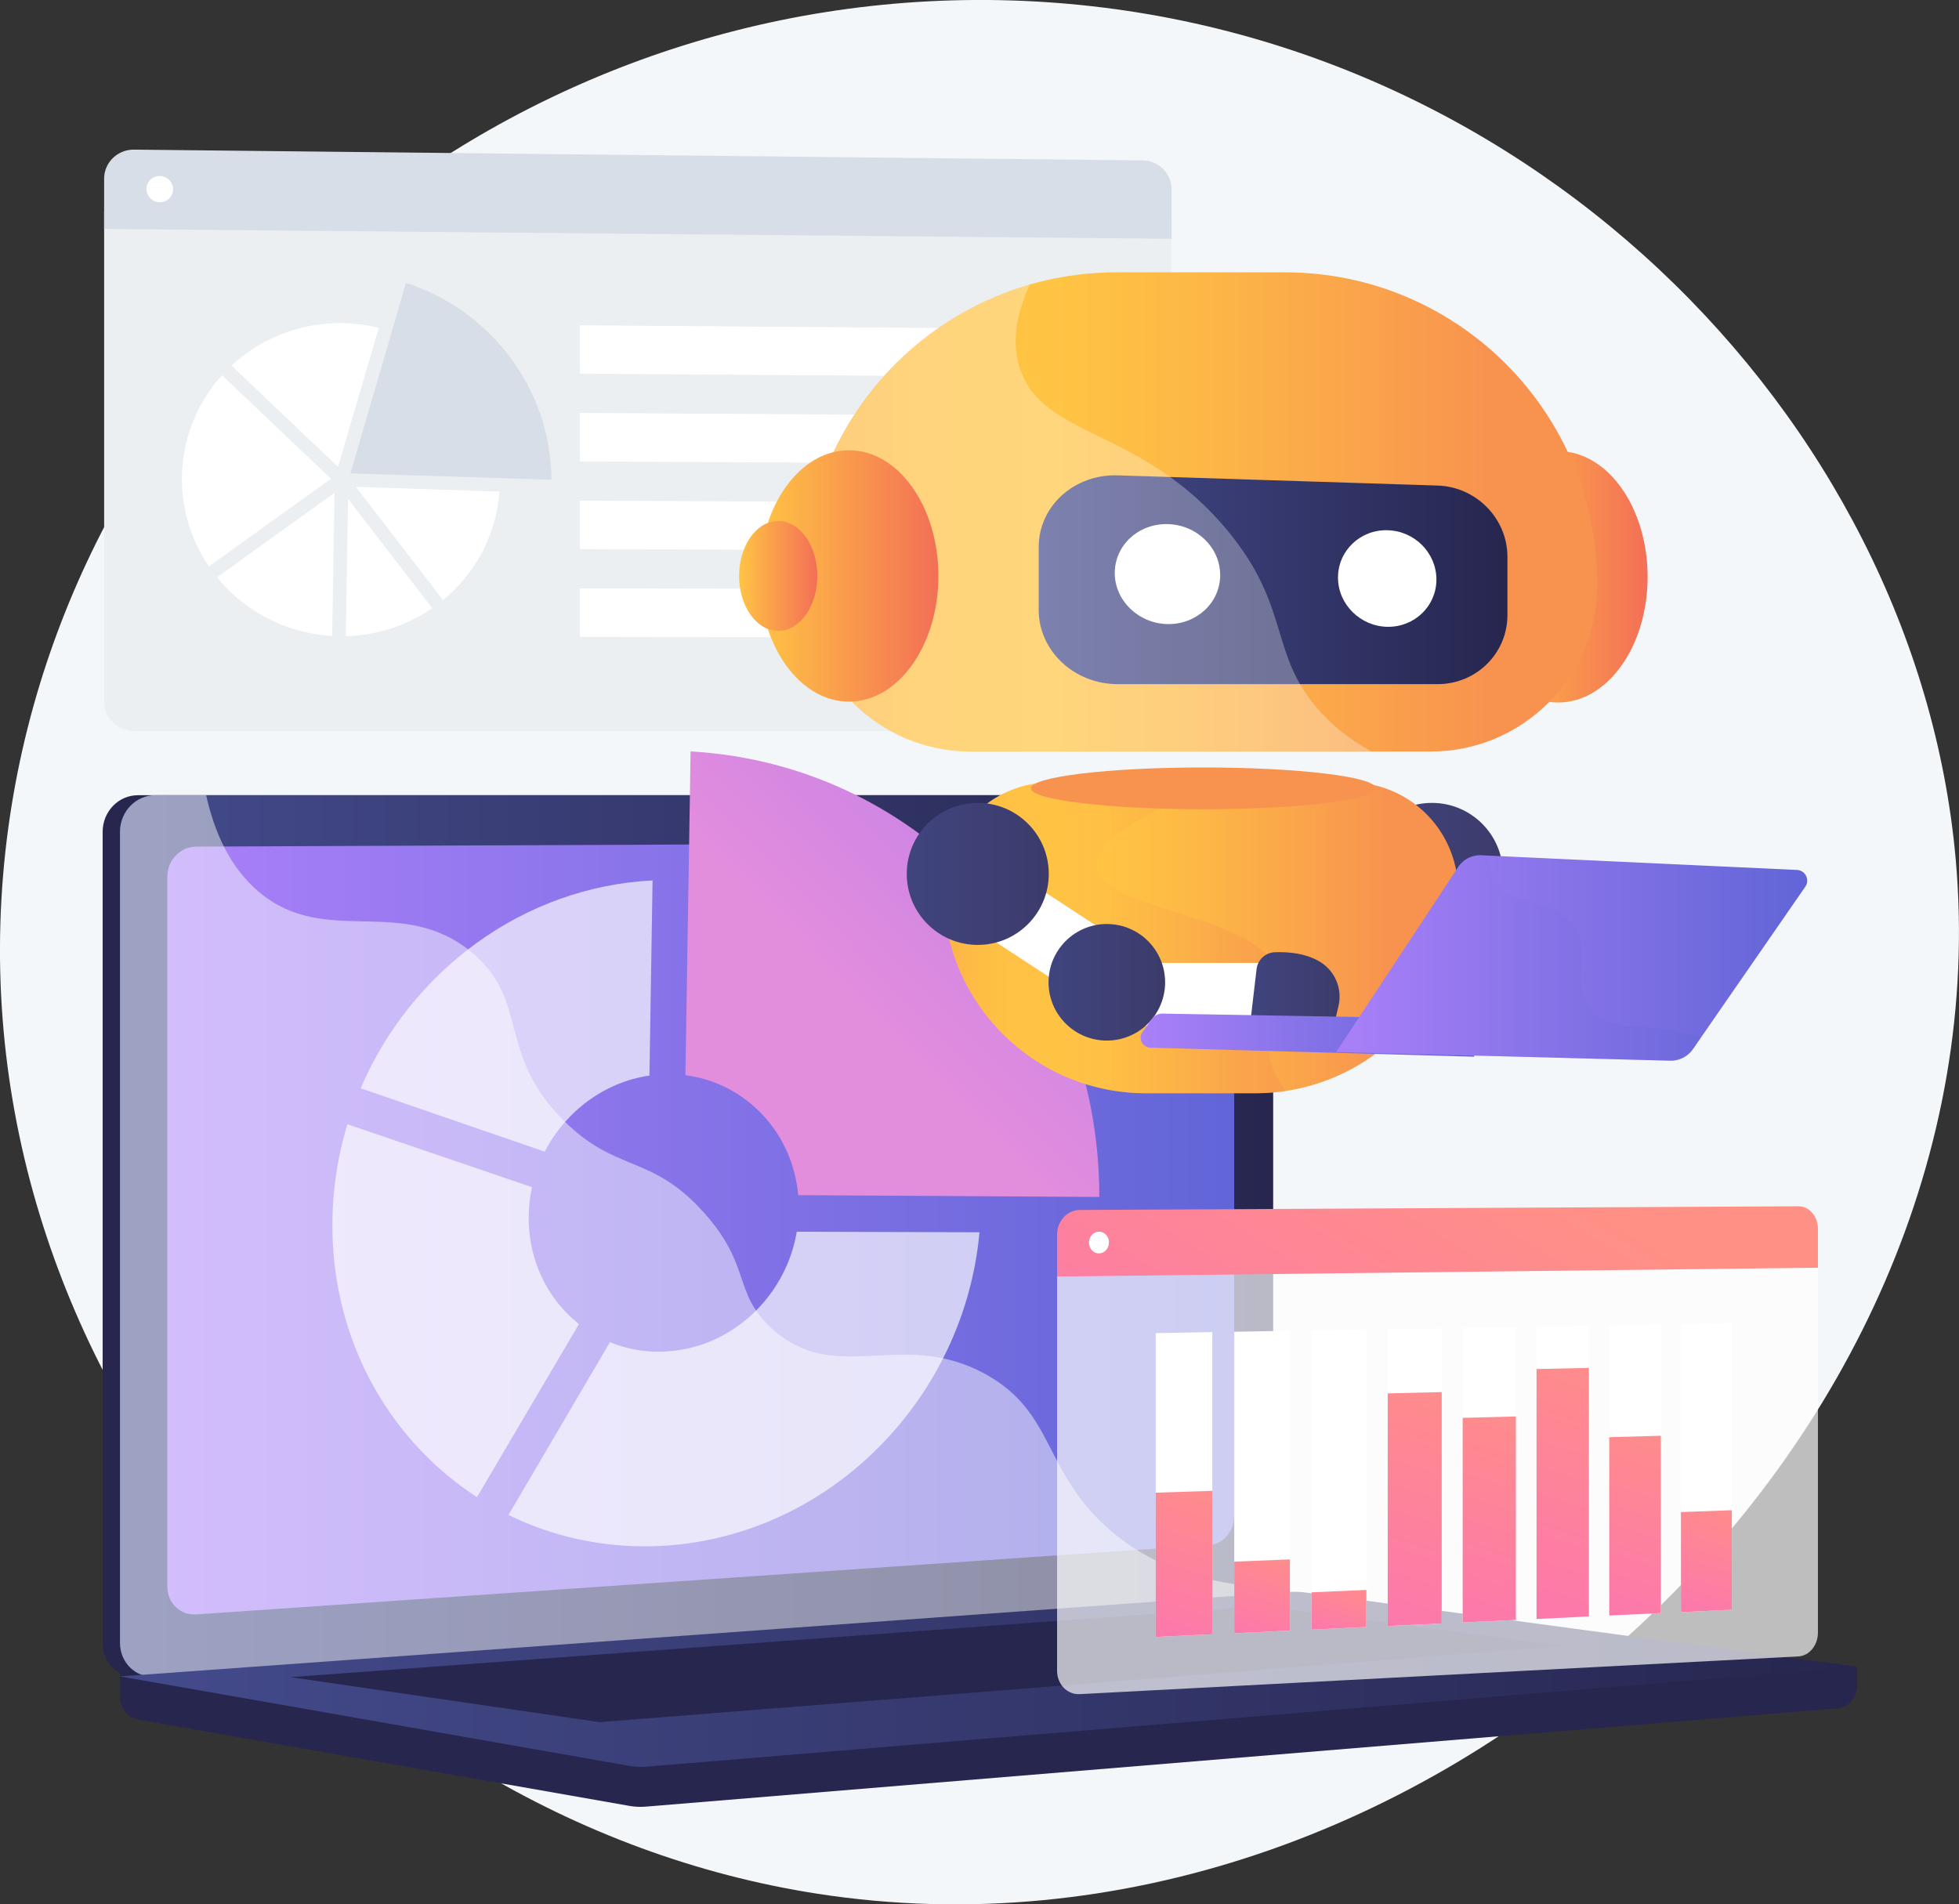 <svg xmlns="http://www.w3.org/2000/svg" xmlns:xlink="http://www.w3.org/1999/xlink" viewBox="0 0 2880.1 2800"><rect x="0" y="0" width="2880.1" height="2800" fill="#333333" stroke="none"/><defs><style>.cls-1{isolation:isolate;}.cls-2{fill:#f4f7fa;}.cls-3{fill:#26264f;}.cls-4{fill:url(#linear-gradient);}.cls-5{fill:url(#linear-gradient-2);}.cls-19,.cls-30,.cls-6,.cls-7{fill:#fff;}.cls-19,.cls-7{mix-blend-mode:soft-light;}.cls-7{opacity:0.48;}.cls-8{fill:url(#linear-gradient-3);}.cls-9{opacity:0.67;}.cls-10{fill:url(#linear-gradient-4);}.cls-11{fill:#ebeff2;}.cls-12{fill:#d8dee8;}.cls-13{fill:url(#linear-gradient-5);}.cls-14{fill:url(#linear-gradient-6);}.cls-15{fill:url(#linear-gradient-7);}.cls-16{fill:url(#linear-gradient-8);}.cls-17{fill:url(#linear-gradient-9);}.cls-18{fill:url(#linear-gradient-10);}.cls-19,.cls-29{opacity:0.3;}.cls-20{fill:url(#linear-gradient-11);}.cls-21{fill:url(#linear-gradient-12);}.cls-22,.cls-29{mix-blend-mode:multiply;}.cls-22{opacity:0.4;fill:url(#linear-gradient-13);}.cls-23{fill:url(#linear-gradient-14);}.cls-24{fill:url(#linear-gradient-15);}.cls-25{fill:url(#linear-gradient-16);}.cls-26{fill:url(#linear-gradient-17);}.cls-27{fill:url(#linear-gradient-18);}.cls-28{fill:url(#linear-gradient-19);}.cls-29{fill:url(#linear-gradient-20);}.cls-30{opacity:0.68;}.cls-31{fill:url(#linear-gradient-21);}.cls-32{fill:url(#linear-gradient-22);}.cls-33{fill:url(#linear-gradient-23);}.cls-34{fill:url(#linear-gradient-24);}.cls-35{fill:url(#linear-gradient-25);}.cls-36{fill:url(#linear-gradient-26);}.cls-37{fill:url(#linear-gradient-27);}.cls-38{fill:url(#linear-gradient-28);}.cls-39{fill:url(#linear-gradient-29);}</style><linearGradient id="linear-gradient" x1="593.38" y1="2272.25" x2="2288.79" y2="2272.25" gradientUnits="userSpaceOnUse"><stop offset="0" stop-color="#444b8c"/><stop offset="1" stop-color="#26264f"/></linearGradient><linearGradient id="linear-gradient-2" x1="663.01" y1="2261.11" x2="2231.45" y2="2261.11" gradientUnits="userSpaceOnUse"><stop offset="0" stop-color="#aa80f9"/><stop offset="1" stop-color="#6165d7"/></linearGradient><linearGradient id="linear-gradient-3" x1="593.38" y1="2924.14" x2="3147.44" y2="2924.14" xlink:href="#linear-gradient"/><linearGradient id="linear-gradient-4" x1="1680.79" y1="1938.5" x2="2385.8" y2="1244.18" gradientUnits="userSpaceOnUse"><stop offset="0" stop-color="#e38ddd"/><stop offset="1" stop-color="#9571f6"/></linearGradient><linearGradient id="linear-gradient-5" x1="2000.83" y1="1284.94" x2="2209.59" y2="1284.94" gradientUnits="userSpaceOnUse"><stop offset="0" stop-color="#40447e"/><stop offset="1" stop-color="#3c3b6b"/></linearGradient><linearGradient id="linear-gradient-6" x1="2626.32" y1="1899.33" x2="2797.74" y2="1899.33" gradientTransform="translate(3937.5 -1176.5) rotate(76.7)" xlink:href="#linear-gradient-5"/><linearGradient id="linear-gradient-7" x1="2159.34" y1="848.12" x2="2422.32" y2="848.12" gradientUnits="userSpaceOnUse"><stop offset="0" stop-color="#ffc444"/><stop offset="1" stop-color="#f36f56"/></linearGradient><linearGradient id="linear-gradient-8" x1="1599.03" y1="1207.69" x2="2765.42" y2="1207.69" gradientUnits="userSpaceOnUse"><stop offset="0" stop-color="#fcb148"/><stop offset="0.05" stop-color="#fdba46"/><stop offset="0.14" stop-color="#ffc244"/><stop offset="0.32" stop-color="#ffc444"/><stop offset="0.48" stop-color="#fdb946"/><stop offset="0.78" stop-color="#f99c4d"/><stop offset="0.87" stop-color="#f8924f"/><stop offset="1" stop-color="#f8924f"/></linearGradient><linearGradient id="linear-gradient-9" x1="1803.86" y1="1833.84" x2="2560.58" y2="1833.84" xlink:href="#linear-gradient-8"/><linearGradient id="linear-gradient-10" x1="1944.12" y1="1307.37" x2="2633.16" y2="1307.37" xlink:href="#linear-gradient"/><linearGradient id="linear-gradient-11" x1="1116.66" y1="846.84" x2="1379.63" y2="846.84" xlink:href="#linear-gradient-7"/><linearGradient id="linear-gradient-12" x1="1086.64" y1="846.84" x2="1201.63" y2="846.84" xlink:href="#linear-gradient-7"/><linearGradient id="linear-gradient-13" x1="1803.86" y1="1833.84" x2="2307.87" y2="1833.84" xlink:href="#linear-gradient-8"/><linearGradient id="linear-gradient-14" x1="1655.72" y1="2036.98" x2="1728.63" y2="1472.86" gradientUnits="userSpaceOnUse"><stop offset="0" stop-color="#fcb148"/><stop offset="0.05" stop-color="#fdba46"/><stop offset="0.14" stop-color="#ffc244"/><stop offset="0.32" stop-color="#ffc444"/><stop offset="0.4" stop-color="#fec045"/><stop offset="0.71" stop-color="#faa34b"/><stop offset="0.87" stop-color="#f8924f"/><stop offset="1" stop-color="#f8924f"/></linearGradient><linearGradient id="linear-gradient-15" x1="1333.09" y1="1284.94" x2="1541.85" y2="1284.94" xlink:href="#linear-gradient-5"/><linearGradient id="linear-gradient-16" x1="1958.58" y1="1899.33" x2="2129.99" y2="1899.33" gradientTransform="translate(1941.8 -889.2) rotate(45)" xlink:href="#linear-gradient-5"/><linearGradient id="linear-gradient-17" x1="2255.99" y1="1903.2" x2="2386.42" y2="1903.2" xlink:href="#linear-gradient-5"/><linearGradient id="linear-gradient-18" x1="2093.91" y1="1976.99" x2="2584.37" y2="1976.99" xlink:href="#linear-gradient-2"/><linearGradient id="linear-gradient-19" x1="2381.58" y1="1863.51" x2="3073.94" y2="1863.51" xlink:href="#linear-gradient-2"/><linearGradient id="linear-gradient-20" x1="2381.58" y1="1863.51" x2="2916.94" y2="1863.51" xlink:href="#linear-gradient-2"/><linearGradient id="linear-gradient-21" x1="2622.5" y1="2138.62" x2="2123.45" y2="2954.46" gradientUnits="userSpaceOnUse"><stop offset="0" stop-color="#ff9085"/><stop offset="1" stop-color="#fb6fbb"/></linearGradient><linearGradient id="linear-gradient-22" x1="1789.24" y1="2147.37" x2="1673.86" y2="2507.41" xlink:href="#linear-gradient-21"/><linearGradient id="linear-gradient-23" x1="1882.59" y1="2262.28" x2="1818.21" y2="2463.18" xlink:href="#linear-gradient-21"/><linearGradient id="linear-gradient-24" x1="1985.47" y1="2313.86" x2="1945.26" y2="2439.33" xlink:href="#linear-gradient-21"/><linearGradient id="linear-gradient-25" x1="2154.06" y1="1986.28" x2="1977.62" y2="2536.87" xlink:href="#linear-gradient-21"/><linearGradient id="linear-gradient-26" x1="2255.39" y1="2027.59" x2="2098.72" y2="2516.53" xlink:href="#linear-gradient-21"/><linearGradient id="linear-gradient-27" x1="2376.63" y1="1947.86" x2="2188.48" y2="2535.01" xlink:href="#linear-gradient-21"/><linearGradient id="linear-gradient-28" x1="2461.9" y1="2061.41" x2="2323.99" y2="2491.77" xlink:href="#linear-gradient-21"/><linearGradient id="linear-gradient-29" x1="2543.65" y1="2186" x2="2460.62" y2="2445.11" xlink:href="#linear-gradient-21"/></defs><g class="cls-1"><g id="Illustration"><path class="cls-2" d="M1901.8,455.6C1164.6,433.9,525.9,968.8,429.4,1670.8,323.9,2438.3,904.6,3128.8,1619,3239.4c888.7,137.6,1750.6-658.3,1673.2-1521.7C3233.9,1067.3,2651.3,477.8,1901.8,455.6Z" transform="translate(-417 -455)"/><path class="cls-3" d="M3147.4,2905.6l-2554-21.8v64.4c0,17.5,11.1,32.4,26.2,35l722.2,126.9a97.9,97.9,0,0,0,25.9,1.1l1752-144.6c15.6-1.3,27.7-16.2,27.7-34.1Z" transform="translate(-417 -455)"/><path class="cls-3" d="M2220.6,2802.3,619.8,2920.2c-28.7,2.1-51.9-20.3-51.9-50.1v-1192c0-29.8,23.2-53.9,51.9-53.9H2220.6c23.6,0,42.7,21.8,42.7,48.7V2750.5C2263.3,2777.4,2244.2,2800.6,2220.6,2802.3Z" transform="translate(-417 -455)"/><path class="cls-4" d="M2246.1,2802.3,645.3,2920.2c-28.6,2.1-51.9-20.3-51.9-50.1v-1192c0-29.8,23.3-53.9,51.9-53.9H2246.1c23.6,0,42.7,21.8,42.7,48.7V2750.5C2288.8,2777.4,2269.7,2800.6,2246.1,2802.3Z" transform="translate(-417 -455)"/><path class="cls-5" d="M2196.2,2726.4,705.3,2828.7c-23.3,1.6-42.3-16.8-42.3-41.1V1744c0-24.3,19-44.1,42.3-44.2l1490.9-6.4c19.5-.1,35.3,17.8,35.3,39.9v950.6C2231.5,2706,2215.7,2725,2196.2,2726.4Z" transform="translate(-417 -455)"/><path class="cls-6" d="M1502.2,1656.8c0,11.1-8.2,20.1-18.4,20.1s-18.4-8.9-18.4-20,8.2-20.1,18.4-20.2S1502.2,1645.7,1502.2,1656.8Z" transform="translate(-417 -455)"/><path class="cls-7" d="M645.3,2920.2,2238,2802.9l8.1-.6c10.8-.8,20.7-6.1,28.2-14.2-114.6-6.3-185.8-47-231.7-89-92.2-84.4-76.2-167.6-175.7-223.1-124-69.2-221.6,18.5-315.7-68.1-57-52.4-29-91.5-99.2-169.9-77.8-86.9-128.5-57.7-206.6-135.8-98.8-98.8-49.4-175.7-134.5-246.7-103.3-86-214.7-6.4-313-88.9-42.4-35.6-65.6-87.4-77.8-142.4H645.3c-28.6,0-51.9,24.1-51.9,53.9v1192C593.4,2899.9,616.7,2922.3,645.3,2920.2Z" transform="translate(-417 -455)"/><path class="cls-8" d="M2309.9,2795.8l-1716.5,124,748.4,131.5a102.4,102.4,0,0,0,25.9,1.2l1779.7-146.9-810.2-109A131.1,131.1,0,0,0,2309.9,2795.8Z" transform="translate(-417 -455)"/><polygon class="cls-3" points="426.9 2465.9 1855.9 2361.1 2298.2 2420.1 881.4 2532.1 426.9 2465.9"/><g class="cls-9"><path class="cls-6" d="M1217.9,2148.3c30.5-59.1,87.4-102.2,153.9-111.9l4.6-286.9c-190,9.5-354.9,132.5-429.2,305.6Z" transform="translate(-417 -455)"/><path class="cls-6" d="M1588.4,2266c-16,95.4-96.1,171.4-193.4,176.1a187.9,187.9,0,0,1-81.3-13.7l-149.1,254c69.1,33.9,147.6,50.5,230.4,45.2,244.2-15.8,440.1-217.8,462-460.8Z" transform="translate(-417 -455)"/><path class="cls-6" d="M1118.3,2656.2l149.9-254.4c-45.1-35.7-73.9-91.8-73.9-156a211.7,211.7,0,0,1,4.9-45.3L927.8,2108a508.7,508.7,0,0,0-22.1,148.7C905.7,2427.3,990.4,2573.4,1118.3,2656.2Z" transform="translate(-417 -455)"/></g><path class="cls-10" d="M1424.7,2035.9c88.8,11.4,157.6,84,165.8,176.3l442.7,2.7v-.6c0-349.6-260.9-635-600.9-654.5Z" transform="translate(-417 -455)"/><path class="cls-11" d="M570.1,766v720.5c0,23.9,19.8,43.3,44.2,43.3H2097a42.5,42.5,0,0,0,42.5-42.5V780.9Z" transform="translate(-417 -455)"/><path class="cls-12" d="M2097,690.8,614.3,675c-24.4-.3-44.2,18.9-44.2,42.8v73.8l1569.4,14.5V733.7A42.9,42.9,0,0,0,2097,690.8Z" transform="translate(-417 -455)"/><path class="cls-12" d="M932.2,1151l81.7-280.2c123.7,40.3,213.1,154.9,213.8,289.6Z" transform="translate(-417 -455)"/><path class="cls-6" d="M1151.3,1177.8c-4.6,64-35.9,120.8-82.9,159.5L940.1,1170.8Z" transform="translate(-417 -455)"/><path class="cls-6" d="M914,1141.3c-49.5-46.8-109.2-103.5-156.6-148.8,42-39.1,98.9-62.8,161.4-62.4a243.8,243.8,0,0,1,55.1,6.9Z" transform="translate(-417 -455)"/><path class="cls-6" d="M903.6,1158.9,724.2,1287.8a227.4,227.4,0,0,1,19.2-281.1l43.8,41.6C835.6,1094.4,884.4,1140.6,903.6,1158.9Z" transform="translate(-417 -455)"/><path class="cls-6" d="M908.8,1179.6,905.4,1390a235.7,235.7,0,0,1-169.3-86.2Z" transform="translate(-417 -455)"/><path class="cls-6" d="M928.7,1188.6l123.8,160.6a233.6,233.6,0,0,1-127.1,41.1Z" transform="translate(-417 -455)"/><polygon class="cls-6" points="1612.3 554.6 852.5 549.5 852.5 478.3 1612.3 484 1612.3 554.6"/><polygon class="cls-6" points="1612.3 682.3 852.5 678.5 852.5 607.2 1612.3 611.7 1612.3 682.3"/><polygon class="cls-6" points="1612.3 810 852.5 807.4 852.5 736.2 1612.3 739.4 1612.3 810"/><polygon class="cls-6" points="1612.3 937.7 852.5 936.4 852.5 865.1 1612.3 867.1 1612.3 937.7"/><path class="cls-6" d="M671.5,733.3a19.2,19.2,0,0,1-19.6,19,19.7,19.7,0,0,1-19.6-19.4,19.3,19.3,0,0,1,19.6-19.1A19.7,19.7,0,0,1,671.5,733.3Z" transform="translate(-417 -455)"/><rect class="cls-6" x="2588.4" y="1673.3" width="101" height="330.03" transform="translate(-761 2585.6) rotate(-56.8)"/><circle class="cls-13" cx="2105.2" cy="1284.9" r="104.4"/><circle class="cls-14" cx="2712" cy="1899.3" r="85.7" transform="translate(-176.6 3647.4) rotate(-76.7)"/><ellipse class="cls-15" cx="2290.8" cy="848.1" rx="131.5" ry="184.8"/><path class="cls-16" d="M2306,855.4H2058.5c-253.8,0-459.5,205.7-459.5,459.4h0c0,135.4,109.8,245.2,245.2,245.2h676c135.5,0,245.2-109.8,245.2-245.2h0C2765.4,1061.1,2559.7,855.4,2306,855.4Z" transform="translate(-417 -455)"/><path class="cls-17" d="M2262.5,2062.4H2101.9c-164.6,0-298-133.4-298-298.1h0a159,159,0,0,1,159-159h438.6a159,159,0,0,1,159.1,159h0C2560.6,1929,2427.1,2062.4,2262.5,2062.4Z" transform="translate(-417 -455)"/><path class="cls-18" d="M2530.6,1460.9H2060.2c-63.8,0-116.1-48.9-116.1-109.1v-92.5c0-60.2,52.3-107.4,116.1-105.4l470.4,15c56.9,1.8,102.6,48.7,102.6,104.7v85.9C2633.2,1415.5,2587.5,1460.9,2530.6,1460.9Z" transform="translate(-417 -455)"/><path class="cls-6" d="M2210.9,1300.6c0,40.3-34.3,72.5-76.9,72s-78.1-34.2-78.1-75.1,35.1-73.1,78.1-71.9S2210.9,1260.4,2210.9,1300.6Z" transform="translate(-417 -455)"/><path class="cls-6" d="M2528.8,1307.1c0,38.9-32,70-71.8,69.5s-72.9-32.9-72.9-72.4,32.8-70.7,72.9-69.6S2528.8,1268.2,2528.8,1307.1Z" transform="translate(-417 -455)"/><path class="cls-19" d="M2352.9,1495.6c-69.9-82.2-38.8-148-130.3-259.4-125.9-153.2-272.7-135.9-306.3-239.9-9.3-28.8-10.4-68.3,14.6-123-191.7,55.3-331.9,232.1-331.9,441.5h0c0,135.4,109.8,245.2,245.2,245.2h589.2C2398.1,1540.8,2372.3,1518.3,2352.9,1495.6Z" transform="translate(-417 -455)"/><ellipse class="cls-20" cx="1248.1" cy="846.8" rx="131.5" ry="184.8"/><ellipse class="cls-21" cx="1144.1" cy="846.8" rx="57.5" ry="80.8"/><path class="cls-22" d="M2302,1898.3c-22-103.4-265.6-100.9-272.3-168.6-5.1-52.1,134.8-103.7,152.4-110.2,15-5.5,30-10.2,44.7-14.2H1962.9a159,159,0,0,0-159,159h0c0,164.7,133.4,298.1,298,298.1h160.6a309,309,0,0,0,45.4-3.4c-14-17.3-23.1-36.3-25.3-57C2277.7,1956.2,2310.6,1938.4,2302,1898.3Z" transform="translate(-417 -455)"/><ellipse class="cls-23" cx="1769.2" cy="1159.1" rx="253.6" ry="30.7"/><rect class="cls-6" x="1920.7" y="1673.3" width="101" height="330.03" transform="translate(-1063.2 2026.8) rotate(-56.8)"/><circle class="cls-24" cx="1437.5" cy="1284.9" r="104.4"/><polygon class="cls-6" points="1675.9 1415.8 1917.7 1415.8 1908.1 1515.9 1671.1 1507.9 1675.9 1415.8"/><circle class="cls-25" cx="2044.3" cy="1899.3" r="85.7" transform="translate(-1161.3 1546.8) rotate(-45)"/><path class="cls-26" d="M2355.7,1868c-14.6-8.2-35.3-13.9-64.4-12.9a28.1,28.1,0,0,0-26.9,24.8l-8.4,71.5h124.7l4.1-17.1A60,60,0,0,0,2355.7,1868Z" transform="translate(-417 -455)"/><path class="cls-27" d="M2576,1953.1l-449.9-7.8a19.1,19.1,0,0,0-15.7,7.9l-13.7,19.1a14.6,14.6,0,0,0,11.4,23.1l476.3,13.3Z" transform="translate(-417 -455)"/><path class="cls-28" d="M3058.9,1734.1,2595,1712.5a38.9,38.9,0,0,0-34.3,17.5l-179.1,271.7,490.6,12.8a39.8,39.8,0,0,0,33.9-17.2l165-238.5A15.7,15.7,0,0,0,3058.9,1734.1Z" transform="translate(-417 -455)"/><path class="cls-29" d="M2560.7,1730a38.9,38.9,0,0,1,34.3-17.5l10.2.5c.5,15.1,4.2,29.1,12.6,40.7,26.3,36.4,75.2,18.2,108.1,57.1,36.3,42.6-2.8,88,29.5,127.6,34,41.7,95.2,13.6,161.5,43.2l-10.8,15.7a39.8,39.8,0,0,1-33.9,17.2l-490.6-12.8Z" transform="translate(-417 -455)"/><path class="cls-30" d="M1971.1,2310.5v601c0,20,15,35.4,33.3,34.4l1056.7-55.5c15.8-.8,28.6-16.4,28.6-34.9V2299Z" transform="translate(-417 -455)"/><path class="cls-31" d="M3061.1,2228.6,2004.4,2234c-18.3.1-33.3,16.4-33.3,36.3v61.6l1118.6-13v-57C3089.7,2243.4,3076.9,2228.5,3061.1,2228.6Z" transform="translate(-417 -455)"/><path class="cls-6" d="M2047.4,2281.7c0,8.9-6.6,16.1-14.7,16.2s-14.7-7.1-14.7-15.9,6.6-16.1,14.7-16.1S2047.4,2272.9,2047.4,2281.7Z" transform="translate(-417 -455)"/><polygon class="cls-6" points="1782.3 2402.9 1699.1 2406.8 1699.1 1960.1 1782.3 1958.6 1782.3 2402.9"/><polygon class="cls-32" points="1782.3 2402.9 1699.1 2406.8 1699.1 2194.7 1782.3 2192 1782.3 2402.9"/><polygon class="cls-6" points="1896.4 2397.5 1814.6 2401.4 1814.6 1958.1 1896.4 1956.6 1896.4 2397.5"/><polygon class="cls-33" points="1896.4 2397.5 1814.6 2401.4 1814.6 2296.1 1896.4 2292.8 1896.4 2397.5"/><polygon class="cls-6" points="2008.8 2392.2 1928.2 2396 1928.2 1956.1 2008.8 1954.7 2008.8 2392.2"/><polygon class="cls-34" points="2008.8 2392.2 1928.2 2396 1928.2 2341.2 2008.8 2337.7 2008.8 2392.2"/><polygon class="cls-6" points="2119.6 2387 2040.2 2390.7 2040.2 1954.1 2119.6 1952.8 2119.6 2387"/><polygon class="cls-35" points="2119.6 2387 2040.2 2390.7 2040.2 2048.7 2119.6 2046.8 2119.6 2387"/><polygon class="cls-6" points="2228.6 2381.8 2150.4 2385.5 2150.4 1952.2 2228.6 1950.9 2228.6 2381.8"/><polygon class="cls-36" points="2228.6 2381.8 2150.4 2385.5 2150.4 2084.7 2228.6 2082.6 2228.6 2381.8"/><polygon class="cls-6" points="2336 2376.7 2259 2380.4 2259 1950.4 2336 1949 2336 2376.7"/><polygon class="cls-37" points="2336 2376.7 2259 2380.4 2259 2012.9 2336 2011.2 2336 2376.7"/><polygon class="cls-6" points="2441.8 2371.7 2365.9 2375.3 2365.9 1948.5 2441.8 1947.2 2441.8 2371.7"/><polygon class="cls-38" points="2441.8 2371.7 2365.9 2375.3 2365.9 2113.1 2441.8 2111 2441.8 2371.7"/><polygon class="cls-6" points="2546.1 2366.8 2471.3 2370.3 2471.3 1946.7 2546.1 1945.4 2546.1 2366.8"/><polygon class="cls-39" points="2546.1 2366.8 2471.3 2370.3 2471.3 2223.2 2546.1 2220.5 2546.1 2366.8"/></g></g></svg>